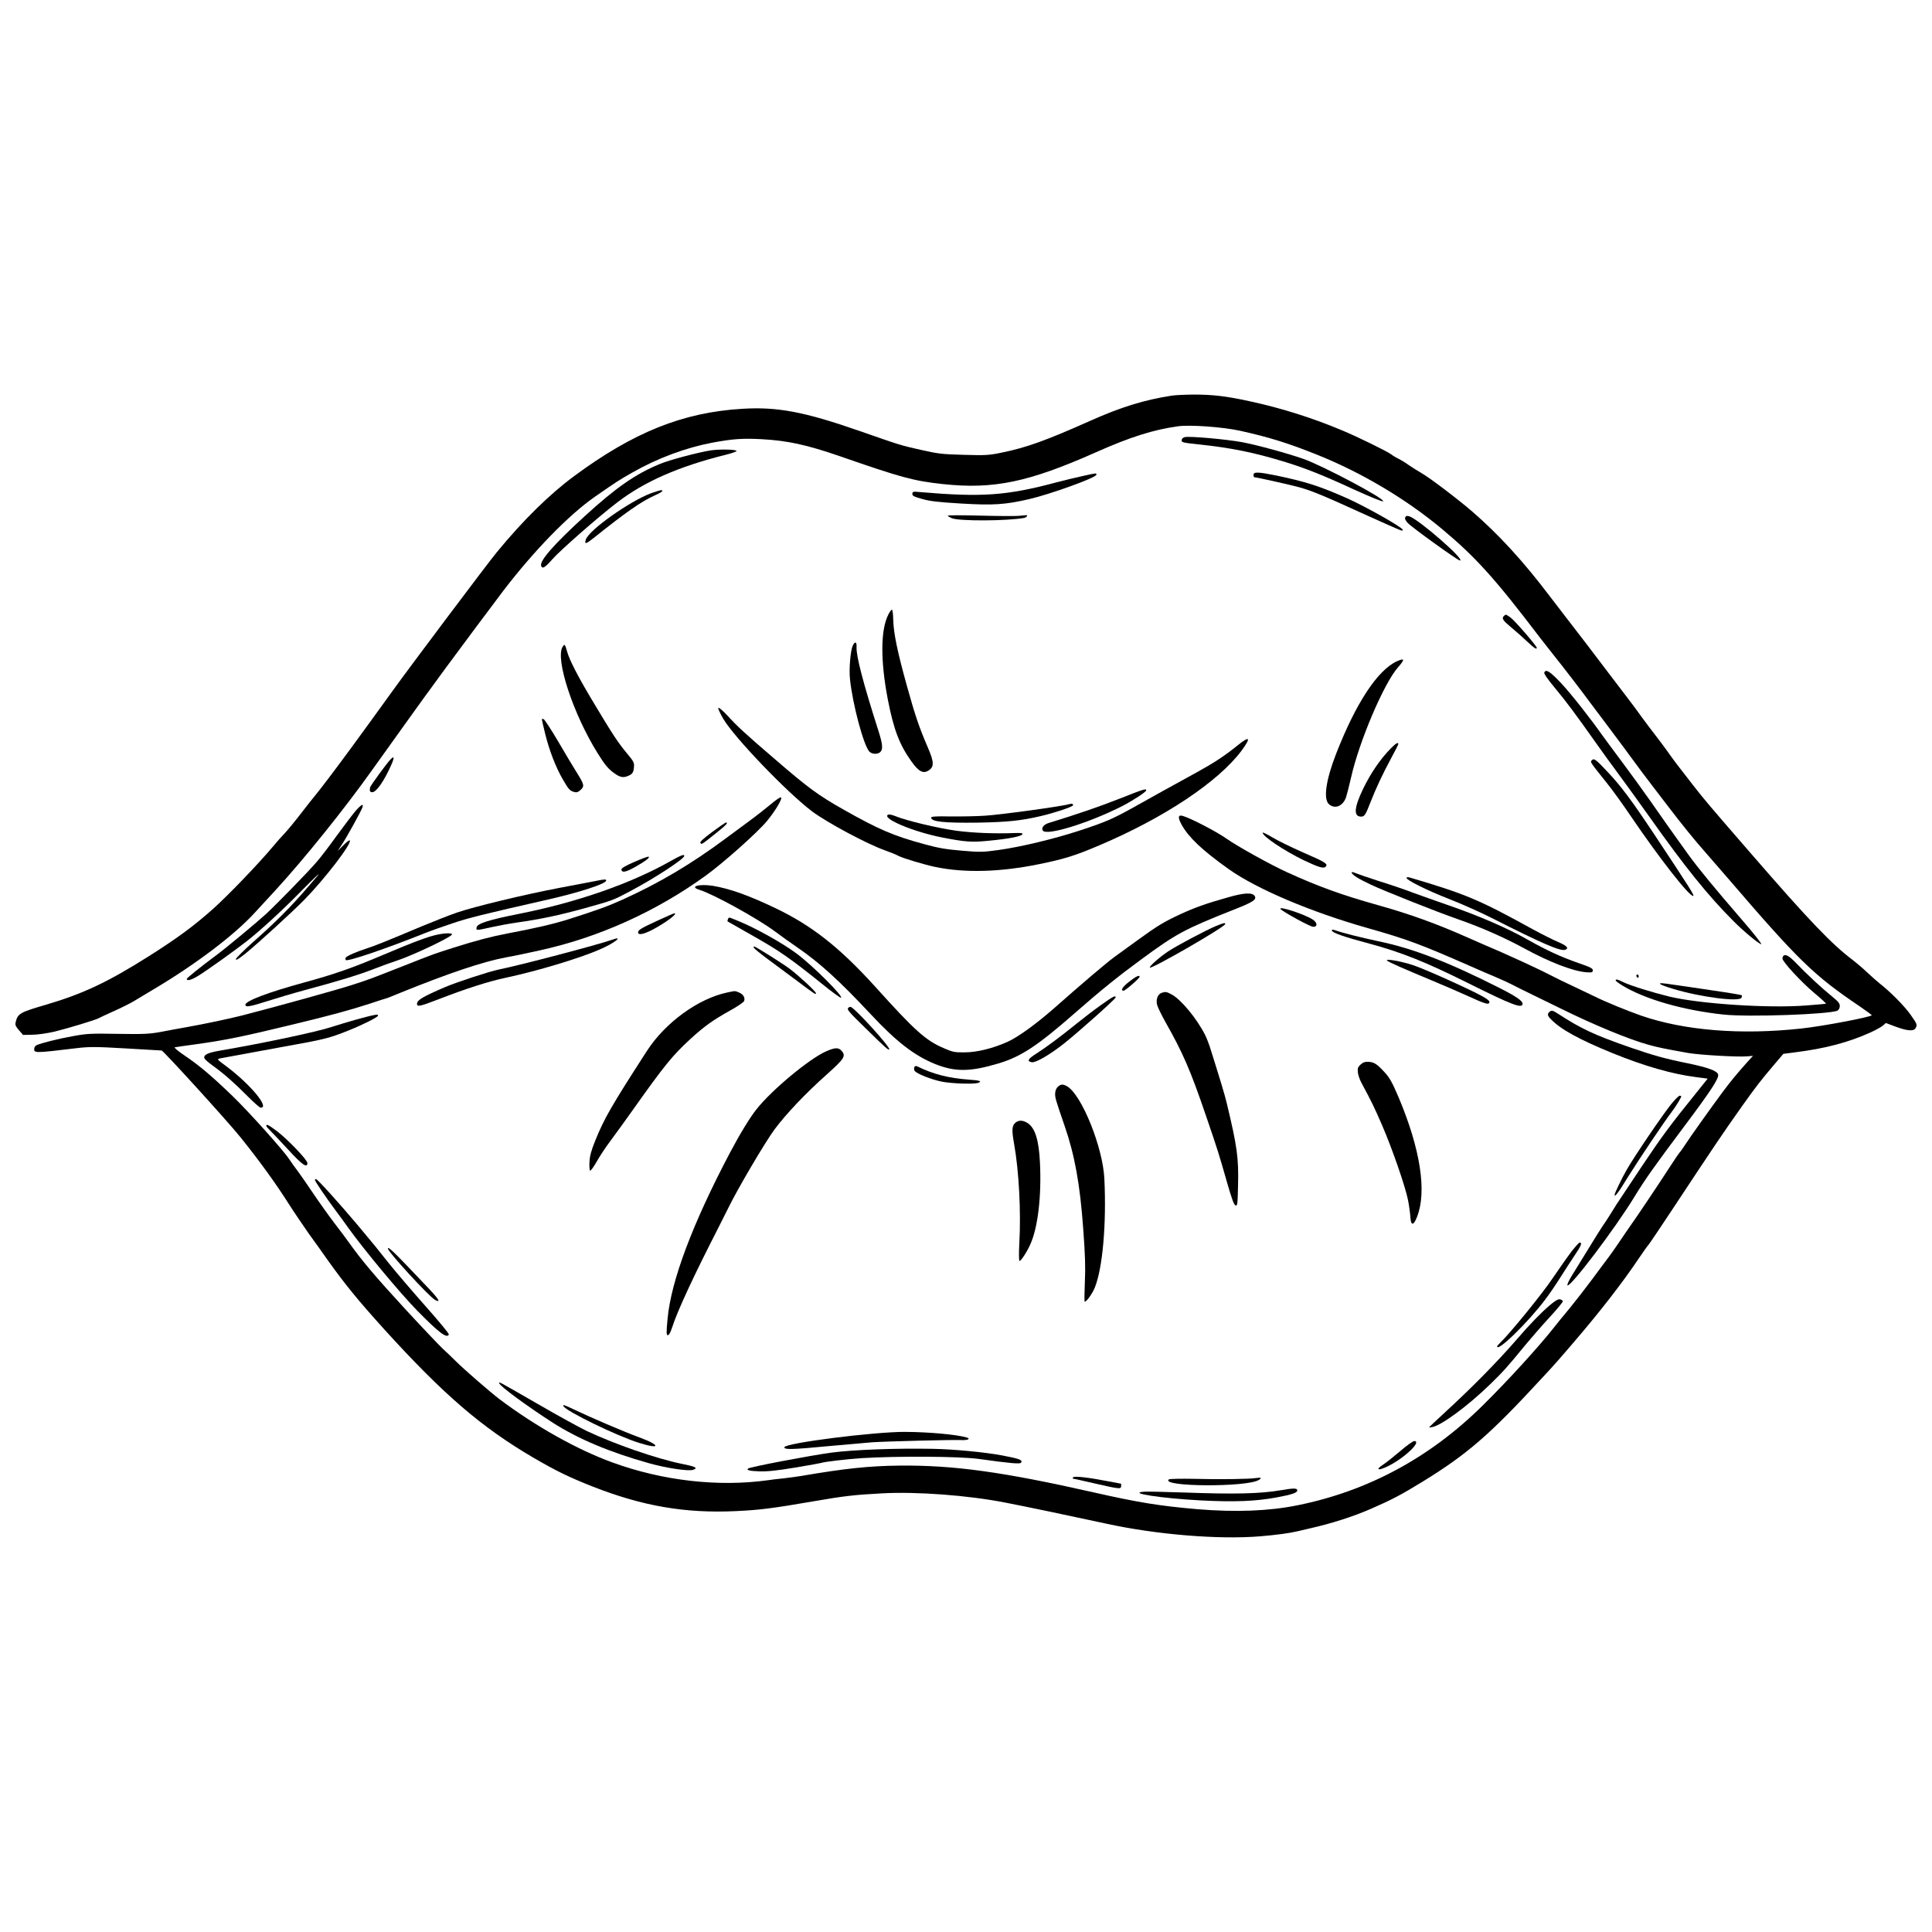<?xml version="1.0" encoding="UTF-8"?>
<!-- Uploaded to: ICON Repo, www.iconrepo.com, Generator: ICON Repo Mixer Tools -->
<svg width="800px" height="800px" version="1.1" viewBox="144 144 512 512" xmlns="http://www.w3.org/2000/svg">
 <defs>
  <clipPath id="a">
   <path d="m148.09 248h503.81v304h-503.81z"/>
  </clipPath>
 </defs>
 <g clip-path="url(#a)">
  <path d="m460.04 248.57c-2.106 0.02-4.559 0.133-5.488 0.277-7.281 1.125-13.43 3.012-21.605 6.664-11.77 5.238-16.863 7.086-23.484 8.438-3.371 0.703-4.301 0.754-10.078 0.586-5.91-0.164-6.695-0.27-11.375-1.32-5.434-1.219-5.621-1.301-16.098-4.961-14.695-5.125-21.906-6.508-31.312-5.91-15.605 0.949-28.672 6.176-44.379 17.781-6.559 4.816-13.656 11.809-20.574 20.234-2.32 2.797-23.145 30.516-27.477 36.551-5.508 7.609-7.508 10.395-11.078 15.254-4.715 6.414-8.035 10.777-9.734 12.852-0.383 0.422-1.918 2.402-3.484 4.414-1.547 2.019-3.527 4.426-4.363 5.332-0.875 0.898-2.269 2.477-3.094 3.484-3.805 4.559-11.695 12.77-15.809 16.492-5.25 4.672-9.5 7.809-17.109 12.633-10.965 6.93-17.492 10.004-27.414 12.922-6.785 1.98-7.344 2.301-7.91 4.496-0.207 0.816-0.062 1.145 0.836 2.207l1.105 1.27 2.453-0.051c1.332 0.012 3.93-0.391 5.766-0.793 3.445-0.836 11.273-3.195 11.859-3.609 0.207-0.125 1.961-0.949 3.918-1.824 1.992-0.875 4.414-2.106 5.394-2.691 0.988-0.609 3.289-1.98 5.094-3.055 11.148-6.609 21.398-14.348 26.836-20.277 1.02-1.094 3.383-3.66 5.25-5.691 7.879-8.559 18.555-21.832 26.043-32.363 0.648-0.918 2.477-3.484 4.055-5.66 1.59-2.195 3.59-4.981 4.445-6.207 2.766-3.887 7.269-10.117 11.016-15.191 3.879-5.289 12.398-16.676 15.203-20.379 8.156-10.645 17.254-19.965 24.164-24.805 5.918-4.094 6.383-4.414 10.117-6.527 6.57-3.742 14.066-6.508 20.969-7.816 5.527-1.031 8.086-1.207 13.254-0.93 6.754 0.371 11.84 1.484 20.512 4.465 16.441 5.715 19.605 6.578 27.414 7.426 13.438 1.434 22.668-0.473 40.594-8.445 9.023-4.023 15.305-6.004 21.773-6.879 3.207-0.434 11.789 0.195 16.316 1.176 7.633 1.691 12.664 3.238 20.316 6.301 11.859 4.723 23.773 11.797 33.406 19.863 8.91 7.457 14.004 13.141 25.918 28.805 0.66 0.867 2.258 2.887 3.57 4.547 2.383 2.961 7.695 9.871 9.645 12.551 0.566 0.762 3.023 4.043 5.457 7.262 2.422 3.25 4.828 6.465 5.32 7.168 1.188 1.648 4.414 5.961 5.961 7.953 0.648 0.867 2.25 2.961 3.559 4.652 4 5.238 7.301 9.332 10.387 12.809 1.621 1.836 4.156 4.773 5.652 6.508 19.008 22.133 22.906 25.906 35.199 34.211 1.68 1.145 3.055 2.176 3.082 2.269 0.012 0.445-12.941 2.918-18.637 3.527-16.09 1.754-31.004 0.547-42.512-3.426-3.621-1.277-9.406-3.629-12.035-4.949-0.93-0.465-3.434-1.648-5.578-2.66-2.137-0.98-4.981-2.371-6.344-3.082-3.25-1.703-11.871-5.672-17.988-8.242-0.691-0.289-2.422-1.051-3.879-1.703-8.262-3.672-15.273-6.219-23.887-8.633-9.613-2.691-15.883-4.973-24.039-8.695-4.344-1.961-13.406-7.004-16.098-8.93-2.578-1.824-9.406-5.383-11.562-6.012-1.32-0.391-1.391 0.402-0.27 2.434 1.918 3.352 5.363 6.621 12.367 11.625 7.406 5.269 21.73 11.367 36.91 15.668 10.336 2.918 14.047 4.301 27.27 10.117 2.051 0.906 5.062 2.219 6.672 2.879 1.621 0.691 3.516 1.559 4.188 1.918 0.68 0.383 3.402 1.711 6.043 3 2.629 1.289 5.848 2.867 7.117 3.477 8.703 4.289 17.781 8.035 23.008 9.5 2.785 0.762 3.981 1.012 10.652 2.207 3.023 0.516 12.973 1.094 15.469 0.887l1.66-0.133-1.527 1.672c-2.805 3.144-4.371 5.031-6.641 8.086-2.949 3.969-8.527 11.809-9.789 13.77-0.559 0.836-1.176 1.754-1.414 1.992-0.238 0.246-1.59 2.238-3.012 4.445-2.598 4.023-8.148 12.305-9.973 14.871-0.547 0.762-1.867 2.703-2.938 4.289-1.074 1.598-2.383 3.465-2.898 4.137-0.516 0.672-2.465 3.269-4.32 5.805-1.855 2.496-4.629 6.062-6.156 7.922-1.535 1.824-3.383 4.106-4.094 5.023-4.074 5.144-11.984 13.84-18.781 20.555-13.984 13.859-30.434 22.75-49.121 26.527-7.582 1.547-16.469 1.887-26.598 1.043-10.035-0.867-15.707-1.785-27.516-4.465-24.02-5.426-36.965-7.219-51.371-7.086-7.953 0.07-14.676 0.785-25.875 2.711-1.414 0.238-3.652 0.527-4.961 0.68-1.309 0.113-3.106 0.34-4 0.473-13.172 1.855-28.051 0.145-41.324-4.715-9.293-3.371-20.461-9.652-29.918-16.781-2.508-1.918-9.363-7.867-11.48-9.984-0.93-0.906-2.465-2.422-3.465-3.312-0.969-0.906-5.57-5.746-10.16-10.727-7.777-8.445-11.48-12.84-14.809-17.543-0.73-1.02-2.484-3.383-3.879-5.176-1.391-1.824-3.848-5.262-5.434-7.609-1.59-2.371-3.496-5.117-4.238-6.117-0.773-0.988-1.773-2.414-2.25-3.137-1.527-2.34-10.633-12.48-14.914-16.625-5.527-5.332-8.777-8.086-12.645-10.715-1.805-1.207-2.992-2.195-2.734-2.277 0.258-0.051 2.824-0.445 5.734-0.824 7.406-1.02 12.355-2.019 25.402-5.188 9.797-2.352 15.285-3.836 20.43-5.519 2.465-0.824 4.508-1.477 4.57-1.465 0.062 0 1.785-0.672 3.805-1.516 12.645-5.117 21.719-8.18 27.785-9.312 1-0.164 2.609-0.496 3.57-0.691 0.969-0.207 3.383-0.73 5.312-1.145 15.605-3.394 30.992-10.312 44.246-19.945 4.703-3.434 13.531-11.305 16.047-14.316 2.25-2.742 4.207-6.004 3.754-6.312-0.156-0.133-1.383 0.691-2.711 1.824-1.332 1.105-3.887 3.125-5.715 4.457-1.824 1.332-4.57 3.371-6.125 4.527-9.188 6.836-17.574 11.809-27.383 16.266-4.113 1.836-6.281 2.641-14.348 5.219-3.981 1.246-8.551 2.332-16.266 3.785-4.371 0.836-8.438 1.918-14.066 3.703-5.402 1.711-5.012 1.566-13.109 4.754-9.16 3.598-9.16 3.629-13.953 5.176-3.754 1.227-19.316 5.547-29.055 8.066-3.484 0.887-10.148 2.301-15.121 3.176-1.867 0.34-4.887 0.875-6.746 1.246-2.898 0.516-4.488 0.578-11.16 0.473-6.992-0.133-8.199-0.07-11.797 0.586-3.816 0.68-8.527 1.848-9.734 2.422-0.32 0.133-0.598 0.535-0.617 0.887-0.07 1.238 0.062 1.238 11.293-0.113 3.332-0.391 5.043-0.391 13.035 0.082 5.062 0.309 9.312 0.547 9.438 0.547 0.504 0.094 17.297 18.531 20.875 22.969 4.879 6.055 9.344 12.211 12.77 17.617 1.516 2.371 3.961 5.973 5.402 8.023 1.477 2.019 3.598 4.992 4.723 6.609 4.785 6.723 8.18 10.879 15.223 18.676 15.645 17.234 25.723 25.93 39.43 33.961 6.137 3.578 9.477 5.199 15.801 7.703 13.223 5.188 24.504 7.137 37.922 6.508 6.312-0.289 9.766-0.73 20.844-2.641 7.828-1.352 10.52-1.672 17.883-2.062 9.219-0.516 22.805 0.516 32.59 2.422 6.035 1.164 17.852 3.652 26.938 5.621 13.223 2.887 29.684 4.238 40.676 3.34 4.176-0.34 7.828-0.836 9.922-1.332 0.816-0.207 2.32-0.535 3.383-0.793 5.672-1.277 11.426-3.125 16.152-5.188 5.539-2.422 7.898-3.66 13.625-7.168 11.82-7.269 17.789-12.438 31.383-27.176 3.754-4.023 4.496-4.898 8.746-9.848 6.93-8.074 12.914-15.789 17.172-22.145 1.043-1.535 2.188-3.188 2.621-3.672 0.414-0.516 3.188-4.66 6.199-9.199 11.211-16.965 13.387-20.215 18.625-27.59 3.59-5.055 4.816-6.633 8.559-11.047l2.309-2.703 3.106-0.402c7.91-0.988 14.129-2.621 19.906-5.231 1.434-0.648 2.938-1.496 3.371-1.848l0.773-0.691 2.496 0.93c3.082 1.156 4.816 1.32 5.344 0.484 0.559-0.918 0.504-1.082-1.32-3.66-1.66-2.32-5.269-5.981-8.199-8.27-0.762-0.617-2.25-1.938-3.332-2.949-1.094-1.051-2.703-2.402-3.59-3.094-5.703-4.289-11.508-10.324-26.969-28.156-11.418-13.16-12.613-14.562-15.676-18.512-4.219-5.414-4.723-6.074-6.406-8.457-0.906-1.289-2.422-3.281-3.34-4.477-0.949-1.195-2.547-3.352-3.621-4.805-1.031-1.465-2.898-3.949-4.113-5.539-1.207-1.598-3.32-4.352-4.684-6.148-2.816-3.742-9.25-12.168-11.625-15.203-0.898-1.156-2.766-3.578-4.125-5.375-6.973-9.188-13.418-16.223-20.43-22.297-3.734-3.227-11.211-8.922-13.488-10.219-1.051-0.598-2.621-1.598-3.477-2.188-0.824-0.617-2.019-1.32-2.609-1.609-0.586-0.258-1.453-0.785-1.879-1.125-1.105-0.824-8.871-4.652-13.129-6.414-7.703-3.25-16.09-5.879-24.062-7.609-6.539-1.445-10.168-1.867-15.48-1.848z" fill-rule="evenodd"/>
 </g>
 <path d="m457.99 259.84c-0.516 0.133-0.816 0.434-0.836 0.816-0.043 0.598 0.277 0.648 4.383 1.105 8.602 0.887 14.832 2.144 23.145 4.703 5.352 1.66 9.859 3.434 18.141 7.262 4.371 1.992 7.551 3.281 7.715 3.125 0.672-0.598-15.984-9.426-21.133-11.242-4.176-1.465-12.199-3.66-16.16-4.414-4.125-0.773-14.027-1.66-15.254-1.352z" fill-rule="evenodd"/>
 <path d="m476.2 269.82c-0.02 0.352 0.062 0.641 0.215 0.648 0.703 0.031 10.273 2.188 11.996 2.691 3.629 1.051 5.836 1.969 18.336 7.652 9.004 4.055 9.129 4.125 8.961 3.547-0.188-0.68-9.406-5.891-14.43-8.18-7.352-3.289-11.262-4.559-19.277-6.207-4.559-0.918-5.766-0.949-5.805-0.156z" fill-rule="evenodd"/>
 <path d="m332.46 263.34c-3.137 0.465-11.047 2.535-13.645 3.641-6.445 2.66-11.602 6.262-19.906 13.852-8.137 7.438-11.934 11.77-11.5 13.129 0.301 0.906 1.051 0.445 2.961-1.742 1.969-2.277 12.055-11.137 17.172-15.047 7.199-5.547 16.297-9.539 28.824-12.664 1.559-0.391 2.816-0.824 2.824-0.988 0.02-0.414-4.258-0.516-6.734-0.176z" fill-rule="evenodd"/>
 <path d="m430.8 270.18c-1.793 0.383-4.859 1.133-6.766 1.629-13.293 3.57-19.801 4-36.477 2.578-1.547-0.156-1.742-0.102-1.773 0.473-0.031 0.535 0.371 0.754 2.621 1.383 2.164 0.598 4.094 0.824 10.426 1.207 8.406 0.496 11.594 0.289 17.902-1.176 5.641-1.309 17.738-5.672 17.812-6.457 0.031-0.484 0.156-0.504-3.742 0.359z" fill-rule="evenodd"/>
 <path d="m516.41 281.09c-0.176 0.34 0.051 0.824 0.617 1.465 1.082 1.195 13.254 9.941 13.852 9.984 1.711 0.094-10.934-10.973-13.406-11.707-0.617-0.195-0.875-0.145-1.062 0.258z" fill-rule="evenodd"/>
 <path d="m316.61 274.68c-5.777 2.164-16.594 9.809-17.367 12.336-0.422 1.289 0.031 1.188 2.019-0.391 8.551-6.848 12.715-9.734 16.039-11.23 2.094-0.938 2.754-1.445 1.867-1.484-0.227 0.012-1.391 0.359-2.559 0.773z" fill-rule="evenodd"/>
 <path d="m413.76 280.72c-1.051 0.07-5.66 0.043-10.23-0.082-4.602-0.125-8.355-0.113-8.363 0.02-0.012 0.125 0.516 0.434 1.133 0.691 2.062 0.785 14.492 0.73 19.121-0.094 0.609-0.125 1.125-0.793 0.516-0.73-0.164 0.02-1.113 0.094-2.176 0.195z" fill-rule="evenodd"/>
 <path d="m542.5 307.29c-0.578 0.641-0.188 1.164 2.062 3.043 1.094 0.887 2.91 2.516 4.062 3.598 2.019 1.887 2.609 2.269 2.641 1.734 0.02-0.445-5.93-7.324-7.004-8.055-1.227-0.855-1.227-0.855-1.762-0.32z" fill-rule="evenodd"/>
 <path d="m379.41 306.88c-2.062 4.055-2.106 12.223-0.125 22.504 1.559 8.004 3.094 12.035 6.344 16.531 1.855 2.59 3.062 3.195 4.488 2.25 1.484-0.961 1.422-2.238-0.238-6.086-2.309-5.402-3.301-8.25-5.527-16.266-2.527-9.074-3.559-14.059-3.641-17.625-0.02-1.422-0.176-2.609-0.34-2.621-0.156-0.012-0.598 0.566-0.961 1.309z" fill-rule="evenodd"/>
 <path d="m514.18 319.25c-5.156 2.383-10.879 11.129-16.098 24.516-2.703 6.941-3.426 11.996-1.906 13.344 1.578 1.422 3.754 0.527 4.559-1.879 0.227-0.691 0.793-2.981 1.301-5.144 2.144-9.582 8.715-25.02 12.449-29.238 1.867-2.113 1.793-2.535-0.301-1.598z" fill-rule="evenodd"/>
 <path d="m553.25 322.22c-0.145 0.277 0.855 1.734 2.766 4.031 3.137 3.766 5.496 6.953 10.871 14.551 1.762 2.516 4.641 6.457 6.32 8.715 1.691 2.289 5.144 7.055 7.652 10.594 9.652 13.633 15.781 21.258 22.68 28.145 2.629 2.629 6.609 5.93 7.211 5.961 0.258 0.02-1.969-2.836-4.992-6.312-7.445-8.613-11.797-13.914-14.367-17.48-3.961-5.496-6.848-9.57-10.086-14.234-1.773-2.535-5.168-7.211-7.539-10.395-2.371-3.144-4.621-6.231-5.031-6.797-3.188-4.527-8.445-11.211-10.992-13.922-2.981-3.156-4.055-3.848-4.488-2.856z" fill-rule="evenodd"/>
 <path d="m370 315.07c-0.609 1.301-1.043 6.207-0.742 8.922 0.68 6.59 3.578 17.461 5.117 19.172 0.66 0.703 2.144 0.816 2.848 0.188 0.836-0.723 0.723-2.094-0.473-5.816-3.992-12.488-5.879-19.719-5.754-22.059 0.082-1.391-0.414-1.609-0.988-0.402z" fill-rule="evenodd"/>
 <path d="m293.09 315.42c-1.992 3.258 2.836 17.895 9.355 28.301 1.898 3.031 2.734 4.031 4.352 5.199 1.535 1.105 2.445 1.277 3.785 0.648 1.074-0.445 1.352-0.969 1.445-2.527 0.051-0.918-0.238-1.445-1.672-3.144-2.566-3.062-3.918-5.106-9.477-14.406-3.609-6.023-6.004-10.633-6.578-12.801-0.559-2-0.711-2.137-1.195-1.27z" fill-rule="evenodd"/>
 <path d="m512.6 342.31c-2.797 2.836-5.394 6.633-7.438 10.902-2.269 4.746-2.465 7.086-0.617 7.188 1.043 0.062 1.277-0.277 2.621-3.734 1.402-3.609 3.352-7.766 5.477-11.684 1.062-1.949 1.918-3.652 1.918-3.773 0.043-0.641-0.648-0.227-1.961 1.105z" fill-rule="evenodd"/>
 <path d="m334.36 331.59c-0.102 0.188 0.465 1.453 1.309 2.898 2.938 4.961 16.676 19.297 23.453 24.473 3.91 2.949 14.656 8.727 19.398 10.387 1.277 0.445 2.887 1.105 3.57 1.465 1.207 0.641 7.086 2.394 9.859 2.961 7.797 1.598 17.059 1.352 27.383-0.754 6.652-1.352 9.633-2.269 16.016-5.004 17.184-7.293 31.477-16.812 37.652-25.051 2.641-3.578 2.227-4.074-1.105-1.363-3.258 2.652-6.363 4.672-10.52 6.953-6.59 3.609-12.336 6.797-16.758 9.281-5.609 3.137-7.602 4-14.398 6.238-6.867 2.258-15.82 4.402-21.656 5.199-4.094 0.566-4.93 0.586-9.703 0.164-4.238-0.359-6.094-0.68-9.922-1.723-8.086-2.188-12.117-3.91-21.309-9.117-6.785-3.836-9.387-5.734-18.305-13.438-7.984-6.859-9.715-8.445-12.594-11.57-1.164-1.27-2.238-2.156-2.371-2z" fill-rule="evenodd"/>
 <path d="m565.84 345.49c-0.445 0.484-0.559 0.32 4.113 6.176 1.391 1.723 4.113 5.496 6.055 8.375 7.766 11.457 15.758 21.656 16.727 21.391 0.352-0.102-0.938-2.144-10.305-16.266-5.992-9.016-8.777-12.758-12.285-16.48-3.219-3.453-3.734-3.836-4.312-3.195z" fill-rule="evenodd"/>
 <path d="m287.59 334.61c-0.012 0.094 0.402 1.836 0.898 3.898 1.094 4.414 2.785 8.797 4.672 12.055 1.566 2.691 1.816 2.961 2.969 3.312 0.66 0.195 1.043 0.082 1.711-0.516 1.105-0.988 1-1.434-0.93-4.527-0.816-1.289-3.031-4.973-4.918-8.219-1.918-3.258-3.684-5.961-3.93-6.035-0.246-0.082-0.473-0.062-0.473 0.031z" fill-rule="evenodd"/>
 <path d="m440.63 355.68c-5.32 2.094-10.734 3.961-18.699 6.414-1.32 0.402-2 1.258-1.598 1.98 0.836 1.566 12.191-1.938 21.152-6.496 2.742-1.414 6.238-3.703 6.269-4.113 0.031-0.566-0.648-0.352-7.125 2.219z" fill-rule="evenodd"/>
 <path d="m247.52 345.22c-1.012 1.02-5.344 6.981-5.434 7.426-0.207 0.938-0.062 1.27 0.535 1.301 1.074 0.062 3.188-2.969 5.074-7.25 0.867-1.961 0.805-2.477-0.176-1.477z" fill-rule="evenodd"/>
 <path d="m427.23 357.13c-1.711 0.547-18.273 2.816-22.234 3.043-2.301 0.156-6.465 0.215-9.199 0.195-3.684-0.082-5.023 0.012-5.031 0.289-0.062 1.113 3.445 1.465 12.324 1.352 7.891-0.145 11.531-0.516 16.789-1.754 3.414-0.793 8.105-2.352 8.414-2.773 0.309-0.434-0.227-0.586-1.062-0.352z" fill-rule="evenodd"/>
 <path d="m478.62 364.67c-0.051 0.949 5.715 4.797 10.879 7.301 3.941 1.867 5.281 2.301 5.828 1.691 0.672-0.703-0.062-1.188-6.023-3.766-3.074-1.352-6.734-3.137-8.117-3.981-1.414-0.836-2.559-1.414-2.566-1.246z" fill-rule="evenodd"/>
 <path d="m379.33 359.91c-1.711 0.988 6.652 4.496 14.16 5.992 6.363 1.238 7.941 1.363 12.676 0.887 5.238-0.504 8.551-1.145 8.777-1.711 0.113-0.309-0.301-0.359-1.898-0.32-5.219 0.215-11.191-0.012-15.637-0.609-4.887-0.68-13.242-2.672-16.039-3.836-1.031-0.414-1.785-0.547-2.043-0.402z" fill-rule="evenodd"/>
 <path d="m332.71 364.5c-2.453 1.836-3.32 2.652-3.082 2.918 0.359 0.402 0.195 0.516 4.25-2.723 2.496-1.992 3.168-2.691 2.535-2.723-0.156-0.012-1.816 1.133-3.703 2.527z" fill-rule="evenodd"/>
 <path d="m238.14 359.01c-0.816 0.98-3.082 3.969-5.043 6.652-1.93 2.691-4.289 5.777-5.269 6.867-2.609 3-10.469 11.023-13.316 13.676-2.414 2.219-10.809 9.199-13.387 11.086-3.773 2.785-7.609 5.879-7.621 6.125-0.031 0.641 1.258 0.301 3.074-0.844 2.496-1.547 9.477-6.539 12.902-9.211 3.484-2.734 9.582-8.312 14.633-13.5 3.742-3.773 5.312-5.207 3.723-3.394-0.34 0.402-1.301 1.527-2.144 2.496-4.352 5.094-8.59 9.387-14.375 14.469-2.598 2.301-4.785 4.477-4.805 4.754-0.02 0.414 0.73-0.051 2.566-1.504 3.527-2.898 12.426-11.023 15.562-14.223 5.527-5.641 12.715-15.035 12.055-15.738-0.113-0.133-0.875 0.422-1.691 1.27l-1.516 1.504 1.289-1.961c1.391-2.144 4.816-8.387 5.262-9.539 0.422-1.219-0.34-0.773-1.898 1.012z" fill-rule="evenodd"/>
 <path d="m502.2 375.18c-0.031 0.578 1.785 1.723 5.125 3.281 3.754 1.762 17.699 7.293 22.969 9.117 6.148 2.144 12.047 4.723 17.668 7.766 6.754 3.684 12.891 6.023 16.379 6.312 1.516 0.113 1.742 0.062 1.773-0.504 0.031-0.504-0.586-0.824-3.898-1.969-4.434-1.547-8.312-3.312-12.996-5.961-5.734-3.269-13.129-6.477-21.895-9.5-2.742-0.949-6.734-2.371-8.891-3.156-2.144-0.824-6.137-2.188-8.891-3.031-2.754-0.887-5.527-1.836-6.148-2.094-0.66-0.289-1.188-0.414-1.195-0.258z" fill-rule="evenodd"/>
 <path d="m516.75 376.65c-0.031 0.598 5.445 3.32 11.488 5.684 3.176 1.227 8.355 3.547 11.48 5.144 12.809 6.496 17.77 8.645 19.039 8.23 1.133-0.383 0.504-1.082-1.824-2.062-1.34-0.559-4.434-2.125-6.898-3.465-14.109-7.777-17.676-9.273-32.383-13.613-0.566-0.156-0.887-0.113-0.898 0.082z" fill-rule="evenodd"/>
 <path d="m321.61 372.25c-10.531 5.941-24.73 10.879-39.871 13.891-8.199 1.621-11.242 2.598-11.426 3.598-0.176 0.887-0.145 0.887 3.856-0.012 1.824-0.402 4.91-0.969 6.836-1.246 6.25-0.887 11.078-1.898 17.988-3.805 7.488-2.106 7.324-2.012 11.941-4.465 6.25-3.281 14.367-8.559 14.406-9.387 0.031-0.535-0.875-0.176-3.734 1.422z" fill-rule="evenodd"/>
 <path d="m311.96 372.48c-2.25 0.988-3.332 1.629-3.289 1.949 0.133 0.938 1.164 0.73 3.723-0.711 2.766-1.566 4.156-2.672 3.363-2.68-0.258-0.012-1.938 0.629-3.797 1.445z" fill-rule="evenodd"/>
 <path d="m469.41 381.81c-6.012 1.703-8.828 2.723-12.645 4.488-4.281 1.992-5.992 3-11.191 6.785-2.277 1.66-5.094 3.703-6.293 4.559-2.051 1.504-8.621 7.086-15.77 13.406-4.785 4.219-9.715 7.797-12.488 9.043-3.91 1.754-8.137 2.797-11.438 2.797-2.641 0.02-3.082-0.07-5.508-1.125-4.754-2.043-7.602-4.578-18.234-16.387-9.355-10.312-16.699-16.09-26.309-20.688-7.219-3.445-12.109-5.176-16.582-5.93-3.66-0.586-6.406 0.188-3.621 1.043 3.66 1.113 15.387 7.582 20.059 11.047 1.402 1.074 4.125 3 5.992 4.281 5.949 4.106 11.004 8.715 19.473 17.758 6.695 7.18 11.488 10.871 16.926 13.078 5.32 2.137 9.332 2.106 16.863-0.156 5.981-1.805 10.305-4.652 20.297-13.418 6.848-6.012 11.602-9.816 17.336-14.016 9.438-6.953 11.57-8.105 24.609-13.273 5.137-2.012 6.156-2.68 5.66-3.598-0.578-1.051-2.773-0.949-7.137 0.309z" fill-rule="evenodd"/>
 <path d="m483.38 384.93c0.66 0.742 7.754 4.629 8.582 4.672 1.238 0.07 1.207-1.051-0.02-1.879-2.019-1.383-9.426-3.797-8.559-2.797z" fill-rule="evenodd"/>
 <path d="m301.93 377.46c-1.062 0.195-5.402 1.043-9.613 1.824-9.57 1.824-22.75 5.012-27.289 6.578-1.918 0.66-6.074 2.301-9.262 3.621-9.57 4.023-12.562 5.231-14.695 5.898-2.59 0.844-5.168 1.949-5.445 2.402-0.133 0.188-0.125 0.473 0.031 0.641 0.422 0.473 10.789-3.062 20.832-7.086 1.527-0.617 4.867-1.805 7.426-2.652 4.312-1.445 7.859-2.332 25.34-6.301 8.301-1.887 15.336-4.176 15.379-5.004 0.02-0.414-0.328-0.402-2.703 0.07z" fill-rule="evenodd"/>
 <path d="m466.28 389.39c-2.766 1.156-10.426 5.219-12.77 6.777-2.277 1.527-5.023 3.981-4.785 4.25 0.422 0.465 19.926-10.766 19.965-11.531 0.031-0.414-0.328-0.328-2.414 0.504z" fill-rule="evenodd"/>
 <path d="m496.96 390.61c0.188 0.609 3.062 1.629 9.953 3.465 8.457 2.277 14.902 4.859 26.102 10.438 11.852 5.898 14.406 6.859 14.48 5.496 0.043-0.754-1.641-1.93-6.312-4.289-13.398-6.777-22.793-10.406-32.043-12.312-4.238-0.898-9.324-2.164-11.223-2.848-0.785-0.258-1-0.238-0.961 0.051z" fill-rule="evenodd"/>
 <path d="m616.62 397.31c-0.125 0.082-0.238 0.434-0.258 0.68-0.043 0.824 4.941 6.219 8.5 9.211 1.824 1.504 3.188 2.785 3.023 2.805-0.125 0.031-2.496 0.246-5.207 0.453-9.902 0.785-28.082-0.402-36.273-2.352-4.516-1.105-10.363-2.918-12.191-3.816-1.578-0.785-2.019-0.875-2.043-0.465-0.012 0.125 0.785 0.742 1.762 1.34 6.035 3.672 16.203 6.578 26.824 7.703 6.578 0.711 28.023-0.051 30.207-1.043 0.32-0.176 0.566-0.641 0.598-1.145 0.043-0.723-0.32-1.195-1.992-2.559-2.742-2.219-6.703-5.898-9.375-8.684-1.992-2.082-2.969-2.672-3.578-2.137z" fill-rule="evenodd"/>
 <path d="m318.33 387.94c-4.496 2.074-5.188 2.508-5.231 3.144-0.043 0.793 1.371 0.547 3.629-0.598 3.496-1.816 7.148-4.508 5.961-4.445-0.156 0-2.113 0.875-4.363 1.898z" fill-rule="evenodd"/>
 <path d="m336.91 387.59c-0.102 0.277-0.156 0.535-0.094 0.598 0.062 0.043 3.113 1.762 6.754 3.836 6.879 3.879 10.055 6.086 18.133 12.602 2.641 2.156 4.973 3.836 5.156 3.785 0.816-0.207-7.293-8.355-11.633-11.613-3.66-2.773-10.973-6.867-15.695-8.777-2.547-1.031-2.332-1.02-2.621-0.434z" fill-rule="evenodd"/>
 <path d="m511.57 398.56c0.328 0.371 4.547 2.219 11.953 5.301 2.641 1.094 6.797 2.887 9.188 3.969 4.992 2.277 5.805 2.516 6.004 1.793 0.082-0.32-0.496-0.824-1.816-1.566-3.484-1.938-15.41-7.301-18.461-8.293-3.219-1.043-7.375-1.773-6.867-1.207z" fill-rule="evenodd"/>
 <path d="m577.65 402.54c-0.012 0.195 0.133 0.422 0.289 0.527 0.188 0.102 0.32-0.012 0.328-0.27 0.012-0.289-0.102-0.516-0.289-0.527-0.156-0.012-0.32 0.113-0.328 0.27z" fill-rule="evenodd"/>
 <path d="m584.01 404.8c0.113 0.164 1.672 0.762 3.547 1.309 7.293 2.176 17.418 3.465 17.965 2.289 0.113-0.277 0.156-0.566 0.062-0.629-0.051-0.07-1.66-0.383-3.547-0.672-19.051-2.836-18.266-2.754-18.027-2.301z" fill-rule="evenodd"/>
 <path d="m306.09 393.08c-3.434 1.238-24.504 6.785-29.93 7.859-2.547 0.527-11.023 3.301-14.285 4.684-5.766 2.484-7.312 3.383-7.363 4.363-0.051 0.918 0.754 0.742 5.797-1.207 7.043-2.734 13.191-4.715 17.832-5.691 8.105-1.723 19.285-5.074 24.699-7.426 4.031-1.711 6.695-3.856 3.25-2.578z" fill-rule="evenodd"/>
 <path d="m343.72 395.09c-0.012 0.156 1.547 1.453 3.434 2.856 1.867 1.383 5.477 4.055 8.004 5.941 5.106 3.816 5.043 3.773 5.062 3.301 0.031-0.383-4.269-4.394-6.859-6.383-1.59-1.227-9.117-5.973-9.5-5.992-0.062 0-0.133 0.125-0.145 0.277z" fill-rule="evenodd"/>
 <path d="m260.04 391.66c-2.547 0.527-6.238 1.887-14.996 5.602-8.137 3.434-12.676 4.992-20.43 7.106-9.582 2.621-15.523 4.867-15.582 5.891-0.043 0.73 1.176 0.535 5.488-0.844 2.559-0.816 7.043-2.156 9.984-2.949 9.426-2.535 14.605-4.125 18.594-5.684 2.144-0.836 4.805-1.805 5.941-2.156 4.207-1.363 14.719-6.344 14.758-7.012 0.02-0.383-1.855-0.352-3.754 0.051z" fill-rule="evenodd"/>
 <path d="m443.29 404.12c-1.824 1.422-2.422 2.383-1.535 2.434 0.414 0.02 4.219-3.269 4.25-3.684 0.031-0.598-0.98-0.113-2.711 1.246z" fill-rule="evenodd"/>
 <path d="m554.61 412.18c-0.609 0.535-0.535 0.988 0.402 1.93 2.496 2.621 7.457 5.375 16.297 8.973 8.488 3.453 15.75 5.539 22.152 6.363l3.094 0.402-3 3.742c-6.754 8.332-9.262 11.727-14.492 19.555-3.012 4.508-6.004 9.016-6.664 10.023-0.617 1.02-1.527 2.465-2.019 3.227-0.484 0.773-1.207 1.879-1.629 2.453-0.414 0.578-2.051 3.227-3.652 5.836-1.609 2.621-3.598 5.879-4.434 7.199-0.844 1.352-1.414 2.559-1.27 2.734 0.66 0.73 12.656-15.078 17.758-23.473 2.797-4.59 5.176-7.953 13.273-18.77 7.074-9.426 9.188-12.684 8.891-13.656-0.32-0.969-2.754-1.836-8.168-2.961-6.062-1.227-9.098-2.094-15.348-4.25-9.293-3.25-12.77-4.867-18.75-8.758-1.566-1.012-1.879-1.094-2.445-0.578z" fill-rule="evenodd"/>
 <path d="m451.86 407.11c-1.043 0.352-1.559 1.691-1.227 3.137 0.156 0.648 1.133 2.641 2.113 4.414 4.723 8.332 6.703 12.859 10.859 25.051 3.238 9.457 3.445 10.199 5.477 17.305 1.332 4.652 1.938 6.344 2.352 6.426 0.496 0.156 0.547-0.227 0.66-5.207 0.188-7.301-0.215-10.344-2.992-21.887-0.484-2.094-1.754-6.262-4.352-14.512-0.352-1.133-0.961-2.723-1.391-3.578-2.176-4.312-6.414-9.445-8.879-10.727-1.391-0.742-1.59-0.754-2.621-0.422z" fill-rule="evenodd"/>
 <path d="m435.83 410.3c-1.793 1.27-4.578 3.402-6.238 4.746-4.602 3.723-8.445 6.59-10.91 8.137-2.269 1.434-2.629 2.082-1.238 2.32 1.031 0.188 4.816-2.019 8.508-4.941 3.754-2.969 13.676-11.809 13.707-12.223 0.031-0.66-0.66-0.289-3.828 1.961z" fill-rule="evenodd"/>
 <path d="m336.77 407.01c-7.715 1.609-16.461 7.973-21.328 15.492-9.418 14.582-11.312 17.883-13.676 23.73-1.105 2.734-1.465 4.086-1.547 5.703-0.062 1.164 0 2.188 0.156 2.289 0.156 0.145 0.918-0.93 1.723-2.32 0.773-1.414 2.445-3.93 3.711-5.609 1.27-1.68 3.949-5.414 6.023-8.324 8.199-11.562 10.387-14.273 15.098-18.594 3.691-3.383 5.91-4.981 10.531-7.559 1.938-1.062 3.621-2.219 3.734-2.527 0.328-0.875-0.215-1.793-1.34-2.269-1.176-0.473-0.93-0.465-3.082-0.012z" fill-rule="evenodd"/>
 <path d="m368.75 411.15c-0.309 0.422 0.227 1.062 4.941 5.641 4.973 4.887 5.703 5.527 5.973 5.32 0.465-0.453-9.332-11.23-10.262-11.281-0.215-0.012-0.547 0.133-0.648 0.32z" fill-rule="evenodd"/>
 <path d="m504.59 426.1c-0.703 0.629-0.844 0.969-0.754 2.019 0.062 0.672 0.473 1.93 0.93 2.785 2.773 5.144 3.484 6.641 5.519 11.336 2.652 6.125 6.137 16.172 6.859 19.812 0.277 1.414 0.547 3.394 0.617 4.414 0.125 2.422 0.844 2.434 1.773 0 2.629-6.652 0.898-17.914-4.867-31.609-1.723-4.043-2.383-5.219-3.734-6.695-2.074-2.25-2.754-2.66-4.269-2.773-0.887-0.051-1.434 0.133-2.074 0.711z" fill-rule="evenodd"/>
 <path d="m243.06 413.02c-1.867 0.34-7.293 1.887-11.18 3.137-3.981 1.309-18.008 4.289-29.66 6.281-3.207 0.559-4.32 1.105-4.055 2.012 0.113 0.289 1.176 1.238 2.402 2.094 2.867 2.074 5.445 4.344 9.098 8.012 1.621 1.641 3.144 2.969 3.394 2.981 2.535 0.133-2.68-6.156-9.035-10.922-2.598-1.93-2.598-1.93-1.66-2.137 1.641-0.32 14.004-2.598 16.863-3.106 10.758-1.918 12.047-2.238 17.254-4.332 3.703-1.484 7.664-3.484 7.684-3.867 0.012-0.32-0.082-0.359-1.105-0.156z" fill-rule="evenodd"/>
 <path d="m363.04 422.57c-4.301 1.793-14.52 10.262-18.523 15.355-1.848 2.309-4.363 6.465-7.055 11.531-9.902 18.762-15.605 33.898-16.543 43.988-0.359 3.734-0.328 4.371 0.051 4.394 0.309 0.02 0.703-0.691 1.164-2.094 1.414-4.414 5.816-13.859 12.262-26.422 0.918-1.793 2.062-4.086 2.566-5.106 2.301-4.797 9.84-17.617 12.344-20.969 3.055-4.094 8.188-9.508 13.77-14.48 4.715-4.219 5.168-4.93 3.941-6.301-0.816-0.898-1.672-0.887-3.981 0.102z" fill-rule="evenodd"/>
 <path d="m586.82 436.69c-2.383 2.981-9.727 13.801-11.695 17.254-1.301 2.25-3.195 6.188-3.227 6.664-0.043 0.824 1.02-0.578 3.609-4.828 2.961-4.734 9.582-14.605 11.602-17.234 0.918-1.188 2.422-3.652 2.445-4 0-0.094-0.188-0.164-0.402-0.176-0.258-0.012-1.301 1.043-2.332 2.32z" fill-rule="evenodd"/>
 <path d="m386.3 426.84c-0.113 0.277-0.07 0.691 0.102 0.961 0.559 0.762 4.383 2.277 7.188 2.848 2.578 0.516 8.445 0.711 9.613 0.328 1.164-0.414 0.484-0.672-2.332-0.855-5.488-0.391-9.59-1.453-13.801-3.527-0.371-0.176-0.629-0.094-0.773 0.246z" fill-rule="evenodd"/>
 <path d="m424.36 431.98c-0.402 0.359-0.691 1.012-0.73 1.703-0.062 1.176 0.07 1.598 2.516 8.727 2.66 7.684 4.074 15.461 4.918 27.238 0.516 6.891 0.617 10.211 0.434 14.141-0.125 2.856-0.156 5.176-0.031 5.176 0.473 0.031 1.992-2.113 2.652-3.703 2.106-5.188 3.125-16.934 2.547-28.918-0.402-8.293-5.973-22.113-9.816-24.422-1.145-0.66-1.68-0.66-2.484 0.062z" fill-rule="evenodd"/>
 <path d="m413.09 441.54c-0.93 0.773-1 1.949-0.34 5.609 1.27 7.066 1.848 17.934 1.391 26.145-0.156 2.887-0.133 4.859 0.051 4.867 0.383 0.02 1.938-2.34 2.848-4.383 2.031-4.496 2.992-12.809 2.559-21.711-0.301-6.086-1.332-9.293-3.394-10.52-1.227-0.73-2.25-0.723-3.113-0.012z" fill-rule="evenodd"/>
 <path d="m214.57 442.35c-0.012 0.164 0.445 0.691 0.98 1.207 0.516 0.504 2.68 2.785 4.785 5.062 3.742 4.086 5.062 5.012 5.137 3.621 0.051-0.793-5.188-6.269-8.055-8.457-2.258-1.68-2.816-1.969-2.848-1.434z" fill-rule="evenodd"/>
 <path d="m560.5 475.62c-1 1.309-3.269 4.527-5.031 7.125-2.742 4.113-11.305 14.613-13.883 17.078-0.434 0.422-0.816 0.844-0.816 0.969-0.094 1.711 8.199-6.352 12.727-12.398 1.105-1.434 2.898-4.074 4.012-5.859 1.113-1.773 2.856-4.445 3.856-5.949 1.691-2.484 1.992-3.258 1.258-3.301-0.156-0.012-1.105 1.051-2.125 2.332z" fill-rule="evenodd"/>
 <path d="m227.46 456.71c-0.012 0.309 2.867 4.57 5.414 7.992 1.156 1.527 2.598 3.508 3.219 4.402 4.106 5.785 13.891 17.555 18.555 22.316 5.723 5.816 7.828 7.394 8.301 6.219 0.082-0.195-2.629-3.484-6.043-7.332-3.414-3.848-7.746-8.91-9.652-11.273-3.93-4.93-3.394-4.289-8.488-10.395-4.602-5.465-10.621-12.148-11.004-12.168-0.156-0.012-0.289 0.07-0.301 0.238z" fill-rule="evenodd"/>
 <path d="m554.68 489.93c-2.227 1.879-5.496 5.262-8.59 8.879-5.062 5.859-11.996 12.914-19.027 19.359-2.383 2.195-4.32 4.023-4.332 4.094 0 0.062 0.383 0.02 0.867-0.082 2.445-0.473 9.438-5.621 15.316-11.336 3.32-3.219 4.746-4.797 9.312-10.395 1.598-1.918 4.488-5.25 6.477-7.406 1.961-2.113 3.527-4.031 3.477-4.227-0.051-0.195-0.391-0.402-0.762-0.484-0.504-0.094-1.289 0.371-2.734 1.598z" fill-rule="evenodd"/>
 <path d="m246.8 474.87c-0.043 0.824 10.973 12.82 12.512 13.633 1.672 0.855 0.969-0.27-2.277-3.652-8.59-9.066-10.191-10.613-10.23-9.984z" fill-rule="evenodd"/>
 <path d="m276.32 510.58c-0.031 0.629 7.238 5.992 14.211 10.477 6.695 4.281 15.027 7.785 25.328 10.676 4.816 1.352 10.531 2.195 11.789 1.793 1.422-0.496 0.773-0.844-3-1.598-6.754-1.391-17.555-5.125-25.207-8.727-1.793-0.867-7.633-4.055-12.934-7.137-11.242-6.465-10.168-5.867-10.191-5.488z" fill-rule="evenodd"/>
 <path d="m515.07 528.57c-1.742 1.465-3.797 3.106-4.559 3.598-1.918 1.258-1.484 1.641 0.762 0.648 4.394-1.961 9.727-6.848 7.527-6.93-0.309-0.02-2 1.188-3.734 2.68z" fill-rule="evenodd"/>
 <path d="m293.32 516.64c0.723 1.371 14.066 7.859 19.977 9.715 5.805 1.848 5.879 0.672 0.051-1.465-4.086-1.496-12.758-5.219-17.336-7.406-2.394-1.156-2.981-1.34-2.691-0.844z" fill-rule="evenodd"/>
 <path d="m384.04 523.46c-8.355-0.043-32.117 2.969-32.18 4.086-0.031 0.66 2 0.617 11.941-0.328 4.828-0.434 9.941-0.887 11.344-1 3.949-0.258 21.43-0.691 23.465-0.586 1.836 0.102 2.785-0.32 1.504-0.711-2.66-0.742-9.816-1.422-16.078-1.453z" fill-rule="evenodd"/>
 <path d="m390.94 527.95c-9.531-0.176-20.875 0.246-26.609 1.012-5.797 0.793-21.668 3.805-22.102 4.227-0.473 0.414 0.504 0.66 3.012 0.73 2 0.082 4.652-0.188 9.5-1 3.723-0.617 6.836-1.188 6.93-1.238 0.527-0.258 6.898-1.02 10.695-1.258 9.57-0.586 25.875-0.484 30.992 0.207 8.324 1.156 10.953 1.402 11.23 1 0.484-0.73-0.328-1.031-5.012-1.93-4.602-0.855-12.883-1.66-18.637-1.754z" fill-rule="evenodd"/>
 <path d="m476.84 535.7c-1.793 0.277-9.59 0.391-16.418 0.207-3.496-0.062-6.457-0.012-6.652 0.145-2.434 1.992 20.801 2.125 23.863 0.133 0.824-0.527 0.559-0.703-0.793-0.484z" fill-rule="evenodd"/>
 <path d="m428.4 535.51c-0.145 0.176-0.156 0.34-0.051 0.34 0.125 0.012 2.703 0.566 5.715 1.27 6.59 1.504 7.004 1.566 7.055 0.711 0.02-0.352 0-0.641-0.062-0.641-0.062-0.012-1.578-0.277-3.402-0.641-5.219-1.012-8.984-1.445-9.25-1.043z" fill-rule="evenodd"/>
 <path d="m483.51 538.91c-5.426 0.949-12.242 1.113-25.793 0.617-4.887-0.164-9.59-0.27-10.418-0.215-4.91 0.328 4.516 1.773 15.066 2.32 8.879 0.453 14.43 0.215 19.883-0.785 4.176-0.785 5.508-1.227 5.539-1.855 0.043-0.641-0.949-0.66-4.281-0.07v-0.012z" fill-rule="evenodd"/>
</svg>